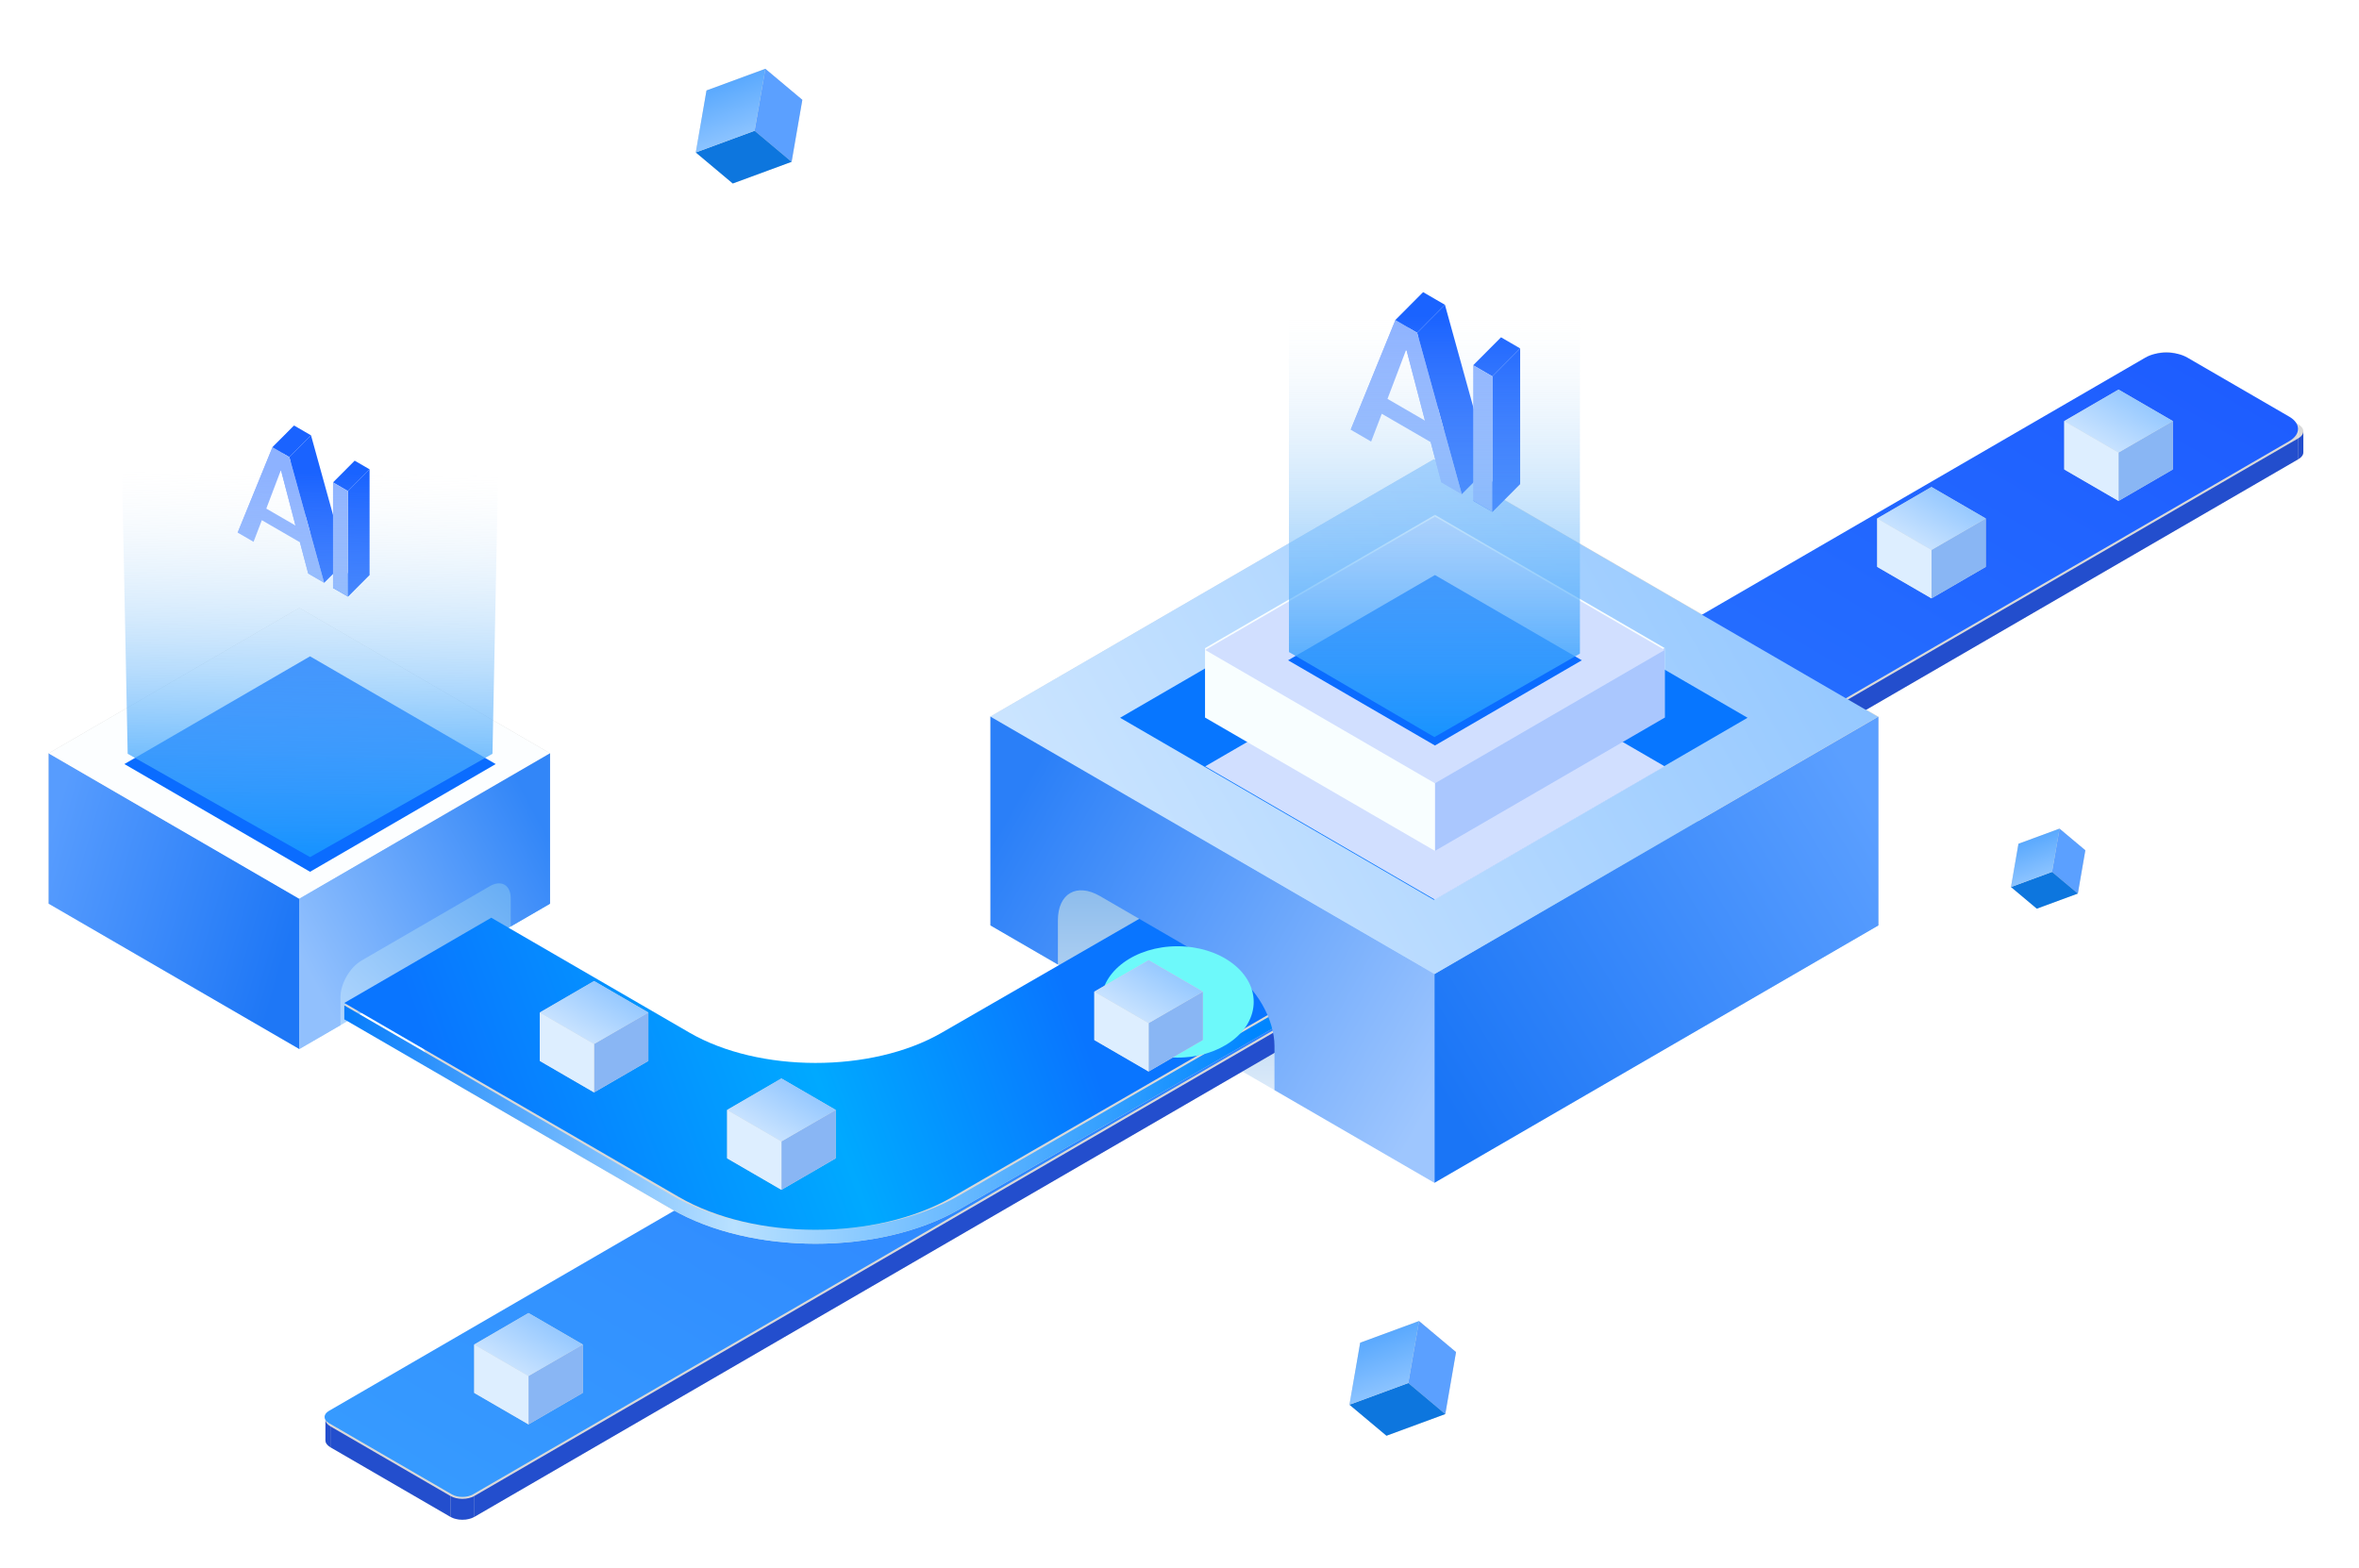 <svg width="194" height="129" viewBox="0 0 194 129" fill="none" xmlns="http://www.w3.org/2000/svg">
<g filter="url(#filter0_d_11045_41425)">
<path d="M117.964 50.938L154.477 72.115L117.964 93.291L81.451 72.115L117.964 50.938Z" fill="url(#paint0_linear_11045_41425)"/>
<path d="M24.618 58.371L45.236 70.329L24.618 82.287L4 70.329L24.618 58.371Z" fill="url(#paint1_linear_11045_41425)"/>
<path d="M45.236 57.958L24.618 46V58.371L45.236 70.329V57.958Z" fill="#D9D9D9"/>
<path d="M24.618 46L4 57.958V70.329L24.618 58.371V46Z" fill="#D9D9D9"/>
<path d="M4 57.958L24.618 69.916V82.287L4 70.329V57.958Z" fill="url(#paint2_linear_11045_41425)"/>
<rect width="23.835" height="23.835" transform="matrix(0.865 0.502 -0.865 0.502 24.618 46)" fill="#FCFEFF"/>
<path fill-rule="evenodd" clip-rule="evenodd" d="M45.236 57.958L24.618 69.916V82.287L28 80.325V78.012C28 76.907 28.774 75.563 29.73 75.008L40.27 68.896C41.225 68.341 42 68.788 42 69.892V72.206L45.236 70.329V57.958Z" fill="url(#paint3_linear_11045_41425)"/>
<path d="M154.477 54.944L117.964 33.768V50.938L154.477 72.115V54.944Z" fill="#D9D9D9"/>
<path d="M117.964 33.768L81.451 54.944V72.115L117.964 50.938V33.768Z" fill="#D9D9D9"/>
<path d="M27.172 115.04C26.899 114.882 26.763 114.674 26.763 114.467C26.763 114.26 26.899 114.053 27.172 113.895L177.171 26.9C177.716 26.584 178.6 26.584 179.145 26.9L189.013 32.623C189.286 32.781 189.422 32.988 189.422 33.196C189.422 33.403 189.286 33.61 189.013 33.768L39.014 120.763C38.469 121.079 37.585 121.079 37.04 120.763L27.172 115.04Z" fill="#D9D9D9"/>
<path d="M179.145 25.183C178.6 24.867 177.716 24.867 177.171 25.183V26.9C177.716 26.584 178.6 26.584 179.145 26.9V25.183Z" fill="#D9D9D9"/>
<path d="M189.013 30.906L179.145 25.183V26.9L189.013 32.623V30.906Z" fill="#D9D9D9"/>
<path d="M189.423 31.478C189.423 31.271 189.286 31.064 189.013 30.906V32.623C189.286 32.781 189.423 32.988 189.423 33.195V31.478Z" fill="#D9D9D9"/>
<path d="M189.013 32.051C189.286 31.893 189.423 31.686 189.423 31.479V33.196C189.423 33.403 189.286 33.61 189.013 33.768V32.051Z" fill="#234ECD"/>
<path d="M177.171 25.183L27.172 112.178V113.895L177.171 26.9V25.183Z" fill="#D9D9D9"/>
<path d="M39.014 119.046L189.013 32.051V33.768L39.014 120.763V119.046Z" fill="#234ECD"/>
<path d="M26.763 112.75C26.763 112.543 26.9 112.336 27.173 112.178V113.895C26.9 114.053 26.763 114.26 26.763 114.467V112.75Z" fill="#D9D9D9"/>
<path d="M27.173 113.323C26.9 113.165 26.763 112.958 26.763 112.75L26.763 114.467C26.763 114.674 26.9 114.882 27.173 115.04V113.323Z" fill="#234ECD"/>
<path d="M27.172 113.323L37.04 119.046V120.763L27.172 115.04V113.323Z" fill="#234ECD"/>
<path d="M37.041 119.046C37.586 119.362 38.469 119.362 39.014 119.046V120.763C38.469 121.079 37.586 121.079 37.041 120.763V119.046Z" fill="#234ECD"/>
<g filter="url(#filter1_i_11045_41425)">
<path d="M27.05 113.252C26.572 112.975 26.572 112.526 27.05 112.249L176.428 25.614C177.383 25.06 178.933 25.06 179.888 25.614L188.27 30.475C189.225 31.029 189.225 31.928 188.27 32.482L38.892 119.117C38.414 119.394 37.64 119.394 37.162 119.117L27.05 113.252Z" fill="url(#paint4_linear_11045_41425)"/>
</g>
<path d="M139.3 60.608C143.335 58.279 143.341 52.458 139.311 50.12C137.436 49.033 135.123 49.03 133.246 50.113L74.941 83.731C70.577 86.247 63.526 86.241 59.175 83.718L43.444 74.594C41.563 73.503 39.241 73.503 37.359 74.594C33.329 76.931 33.329 82.75 37.359 85.087L55.234 95.454C61.762 99.241 72.343 99.248 78.888 95.471L139.3 60.608Z" fill="#D9D9D9"/>
<path d="M148.37 54.229L136.281 47.218V48.363L148.37 55.374V54.229Z" fill="#D9D9D9"/>
<path d="M136.281 47.218L75.189 82.443C75.035 82.532 74.941 82.695 74.941 82.873C74.941 83.254 75.354 83.493 75.684 83.302L136.281 48.363V47.218Z" fill="#D9D9D9"/>
<path d="M40.402 71.685L28.313 78.696V79.841L40.402 72.83V71.685Z" fill="#D9D9D9"/>
<path d="M58.928 82.43L40.402 71.685V72.83L58.431 83.286C58.761 83.478 59.175 83.24 59.175 82.858C59.175 82.681 59.081 82.518 58.928 82.43Z" fill="#D9D9D9"/>
<path d="M74.182 82.986C70.056 84.968 64.051 84.963 59.934 82.975C59.59 82.809 59.175 83.051 59.175 83.432C59.175 83.609 59.268 83.772 59.423 83.857C63.706 86.195 70.397 86.201 74.692 83.87C74.848 83.786 74.941 83.622 74.941 83.444C74.941 83.063 74.526 82.821 74.182 82.986Z" fill="#D9D9D9"/>
<path fill-rule="evenodd" clip-rule="evenodd" d="M78.888 94.326L148.369 54.229V55.374L78.888 95.471C72.343 99.248 61.762 99.24 55.234 95.454L55.234 95.454L28.313 79.841V78.696L55.234 94.31L55.234 94.309C61.762 98.096 72.343 98.103 78.888 94.326Z" fill="url(#paint5_linear_11045_41425)"/>
<g filter="url(#filter2_i_11045_41425)">
<path d="M148.369 54.229L136.281 47.218L77.427 81.153C71.689 84.461 62.417 84.453 56.696 81.135L40.402 71.685L28.313 78.696L55.829 94.654C62.028 98.25 72.076 98.257 78.292 94.671L148.369 54.229Z" fill="url(#paint6_linear_11045_41425)"/>
</g>
<path d="M117.964 76.121L154.477 54.944V72.114L117.964 93.291V76.121Z" fill="url(#paint7_linear_11045_41425)"/>
<rect width="42.209" height="42.209" transform="matrix(0.865 0.502 -0.865 0.502 117.915 33.768)" fill="url(#paint8_linear_11045_41425)"/>
<rect width="29.828" height="29.828" transform="matrix(0.865 0.502 -0.865 0.502 117.915 40.064)" fill="#0776FF"/>
<path d="M125.015 24.657L123.441 23.744L121.152 26.043L122.726 26.956L125.015 24.657Z" fill="#1963FF"/>
<path d="M117.915 22.505L117.969 22.537L115.68 24.836L115.626 24.804L117.915 22.505Z" fill="#8DB2FF"/>
<path d="M125.015 35.8V24.657L122.726 26.956V38.099L125.015 35.8Z" fill="#1963FF"/>
<path d="M117.968 22.537L119.475 28.296L117.187 30.595L115.68 24.836L117.968 22.537Z" fill="#8DB2FF"/>
<path d="M117.04 20.032L113.367 29.045L111.078 31.344L114.751 22.331L117.04 20.032Z" fill="#8DB2FF"/>
<path d="M123.441 34.887L125.015 35.8L122.726 38.099L121.152 37.186L123.441 34.887Z" fill="#1963FF"/>
<path d="M119.946 30.067L120.821 33.368L118.532 35.667L117.658 32.366L119.946 30.067Z" fill="#8DB2FF"/>
<path d="M120.821 33.368L122.503 34.343L120.214 36.642L118.532 35.667L120.821 33.368Z" fill="#8DB2FF"/>
<path d="M118.829 21.07L117.04 20.032L114.751 22.331L116.541 23.369L118.829 21.07Z" fill="#1A63FF"/>
<path d="M122.503 34.343L118.83 21.07L116.541 23.369L120.214 36.642L122.503 34.343Z" fill="#1A63FF"/>
<path d="M121.152 26.043L122.726 26.956V38.099L121.152 37.186V26.043Z" fill="#8DB2FF"/>
<path d="M114.751 22.331L116.541 23.369L120.214 36.642L118.532 35.667L117.658 32.366L113.635 30.033L112.76 32.319L111.078 31.344L114.751 22.331ZM114.105 28.808L117.187 30.595L115.68 24.836L115.626 24.804L114.105 28.808Z" fill="#8DB2FF"/>
<path d="M30.394 34.602L29.168 33.891L27.386 35.681L28.612 36.392L30.394 34.602Z" fill="#1963FF"/>
<path d="M24.866 32.926L24.908 32.95L23.126 34.74L23.084 34.716L24.866 32.926Z" fill="#8DB2FF"/>
<path d="M30.394 43.278V34.601L28.612 36.391V45.068L30.394 43.278Z" fill="#1963FF"/>
<path d="M24.907 32.951L26.081 37.435L24.299 39.225L23.125 34.741L24.907 32.951Z" fill="#8DB2FF"/>
<path d="M24.185 31L21.325 38.018L19.543 39.808L22.403 32.79L24.185 31Z" fill="#8DB2FF"/>
<path d="M29.168 42.567L30.394 43.278L28.612 45.068L27.386 44.357L29.168 42.567Z" fill="#1963FF"/>
<path d="M26.447 38.814L27.128 41.384L25.346 43.174L24.665 40.604L26.447 38.814Z" fill="#8DB2FF"/>
<path d="M27.128 41.384L28.438 42.143L26.656 43.933L25.346 43.174L27.128 41.384Z" fill="#8DB2FF"/>
<path d="M25.578 31.808L24.185 31L22.403 32.79L23.796 33.598L25.578 31.808Z" fill="#1A63FF"/>
<path d="M28.438 42.143L25.578 31.808L23.796 33.598L26.656 43.933L28.438 42.143Z" fill="#1A63FF"/>
<path d="M27.386 35.681L28.612 36.392V45.068L27.386 44.357V35.681Z" fill="#8DB2FF"/>
<path d="M22.403 32.79L23.796 33.598L26.656 43.933L25.346 43.174L24.666 40.604L21.533 38.787L20.852 40.567L19.543 39.808L22.403 32.79ZM21.9 37.833L24.299 39.225L23.125 34.741L23.084 34.716L21.9 37.833Z" fill="#8DB2FF"/>
<path d="M136.902 49.305L118.008 38.347V44.07L136.902 55.028V49.305Z" fill="#F8FEFF"/>
<g filter="url(#filter3_d_11045_41425)">
<rect width="21.842" height="21.842" transform="matrix(0.865 0.502 -0.865 0.502 118.008 44.07)" fill="#D1DFFF"/>
</g>
<path d="M118.008 38.347L99.113 49.305V55.028L118.008 44.07V38.347Z" fill="#F8FEFF"/>
<path d="M118.008 60.263L136.902 49.305V55.028L118.008 65.986V60.263Z" fill="#AAC7FE"/>
<path d="M99.113 49.305L118.008 60.263V65.986L99.113 55.028V49.305Z" fill="#F8FEFF"/>
<g filter="url(#filter4_ii_11045_41425)">
<rect width="21.842" height="21.842" transform="matrix(0.865 0.502 -0.865 0.502 118.008 38.347)" fill="#D1DFFF"/>
</g>
<g filter="url(#filter5_i_11045_41425)">
<rect width="13.964" height="13.964" transform="matrix(0.865 0.502 -0.865 0.502 118.008 42.299)" fill="#0A6CFF"/>
</g>
<path d="M117.965 56.627L106 49.63V22H129.93V49.759L117.965 56.627Z" fill="url(#paint9_linear_11045_41425)"/>
<path fill-rule="evenodd" clip-rule="evenodd" d="M117.964 76.121L81.451 54.944V72.114L87 75.333V71.698C87 69.488 88.549 68.596 90.46 69.704L101.35 76.02C103.261 77.129 104.811 79.818 104.811 82.027V85.662L117.964 93.291V76.121Z" fill="url(#paint10_linear_11045_41425)"/>
<g filter="url(#filter6_f_11045_41425)">
<ellipse cx="6.267" cy="4.579" rx="6.267" ry="4.579" transform="matrix(-1 0 0 1 103.102 73.831)" fill="#6DF9FA"/>
</g>
<g filter="url(#filter7_i_11045_41425)">
<rect width="17.651" height="17.651" transform="matrix(0.865 0.502 -0.865 0.502 25.498 48.984)" fill="#0A6CFF"/>
</g>
<path d="M25.5 66.5L10.5 58L10 33H41L40.5 58L25.5 66.5Z" fill="url(#paint11_linear_11045_41425)"/>
<path d="M48.855 80.675L53.318 83.263L48.855 85.851L44.393 83.263L48.855 80.675Z" fill="#D9D9D9"/>
<path d="M53.318 79.281L48.855 76.693V80.675L53.318 83.263V79.281Z" fill="#D9D9D9"/>
<path d="M48.855 76.693L44.393 79.281V83.263L48.855 80.675V76.693Z" fill="#D9D9D9"/>
<path d="M48.855 81.869L53.318 79.281V83.263L48.855 85.851V81.869Z" fill="#89B6F4"/>
<path d="M44.393 79.281L48.855 81.869V85.851L44.393 83.263V79.281Z" fill="#DDEEFF"/>
<rect width="5.158" height="5.158" transform="matrix(0.865 0.502 -0.865 0.502 48.855 76.693)" fill="url(#paint12_linear_11045_41425)"/>
<path d="M64.263 88.687L68.725 91.275L64.263 93.863L59.8 91.275L64.263 88.687Z" fill="#D9D9D9"/>
<path d="M68.725 87.293L64.263 84.706V88.687L68.725 91.275V87.293Z" fill="#D9D9D9"/>
<path d="M64.263 84.706L59.8 87.293V91.275L64.263 88.687V84.706Z" fill="#D9D9D9"/>
<path d="M64.263 89.881L68.725 87.293V91.275L64.263 93.863V89.881Z" fill="#89B6F4"/>
<path d="M59.8 87.293L64.263 89.881V93.863L59.8 91.275V87.293Z" fill="#DDEEFF"/>
<rect width="5.158" height="5.158" transform="matrix(0.865 0.502 -0.865 0.502 64.263 84.706)" fill="url(#paint13_linear_11045_41425)"/>
<path d="M43.462 107.981L47.924 110.569L43.462 113.157L39 110.569L43.462 107.981Z" fill="#D9D9D9"/>
<path d="M47.925 106.588L43.462 104V107.981L47.925 110.569V106.588Z" fill="#D9D9D9"/>
<path d="M43.462 104L39 106.588V110.569L43.462 107.981V104Z" fill="#D9D9D9"/>
<path d="M43.462 109.176L47.925 106.588V110.569L43.462 113.157V109.176Z" fill="#89B6F4"/>
<path d="M39 106.588L43.462 109.176V113.157L39 110.569V106.588Z" fill="#DDEEFF"/>
<rect width="5.158" height="5.158" transform="matrix(0.865 0.502 -0.865 0.502 43.462 104)" fill="url(#paint14_linear_11045_41425)"/>
<path d="M94.459 78.957L98.921 81.545L94.459 84.133L89.997 81.545L94.459 78.957Z" fill="#D9D9D9"/>
<path d="M98.921 77.564L94.459 74.976V78.958L98.921 81.546V77.564Z" fill="#D9D9D9"/>
<path d="M94.459 74.976L89.997 77.564V81.546L94.459 78.958V74.976Z" fill="#D9D9D9"/>
<path d="M94.46 80.152L98.922 77.564V81.545L94.46 84.133V80.152Z" fill="#89B6F4"/>
<path d="M89.997 77.564L94.459 80.152V84.133L89.997 81.545V77.564Z" fill="#DDEEFF"/>
<rect width="5.158" height="5.158" transform="matrix(0.865 0.502 -0.865 0.502 94.46 74.976)" fill="url(#paint15_linear_11045_41425)"/>
<path d="M158.841 40.039L163.303 42.627L158.841 45.215L154.379 42.627L158.841 40.039Z" fill="#D9D9D9"/>
<path d="M163.304 38.645L158.841 36.057V40.039L163.304 42.627V38.645Z" fill="#D9D9D9"/>
<path d="M158.841 36.057L154.379 38.645V42.627L158.841 40.039V36.057Z" fill="#D9D9D9"/>
<path d="M158.841 41.233L163.304 38.645V42.627L158.841 45.215V41.233Z" fill="#89B6F4"/>
<path d="M154.379 38.645L158.841 41.233V45.215L154.379 42.627V38.645Z" fill="#DDEEFF"/>
<rect width="5.158" height="5.158" transform="matrix(0.865 0.502 -0.865 0.502 158.841 36.057)" fill="url(#paint16_linear_11045_41425)"/>
<path d="M174.224 32.026L178.687 34.614L174.224 37.202L169.762 34.614L174.224 32.026Z" fill="#D9D9D9"/>
<path d="M178.687 30.633L174.224 28.045V32.026L178.687 34.614V30.633Z" fill="#D9D9D9"/>
<path d="M174.224 28.045L169.762 30.633V34.614L174.224 32.026V28.045Z" fill="#D9D9D9"/>
<path d="M174.224 33.221L178.687 30.633V34.614L174.224 37.202V33.221Z" fill="#89B6F4"/>
<path d="M169.762 30.633L174.224 33.221V37.202L169.762 34.614V30.633Z" fill="#DDEEFF"/>
<rect width="5.158" height="5.158" transform="matrix(0.865 0.502 -0.865 0.502 174.224 28.045)" fill="url(#paint17_linear_11045_41425)"/>
<path d="M61.144 5.993L65.982 4.211L65.1 9.31L60.262 11.092L61.144 5.993Z" fill="#D9D9D9"/>
<path d="M62.94 1.659L58.102 3.441L61.145 5.993L65.982 4.211L62.94 1.659Z" fill="#D9D9D9"/>
<path d="M58.102 3.441L57.22 8.54L60.262 11.092L61.145 5.993L58.102 3.441Z" fill="#D9D9D9"/>
<path d="M62.057 6.758L62.94 1.659L65.982 4.211L65.1 9.31L62.057 6.758Z" fill="#5BA0FF"/>
<path d="M57.219 8.54L62.057 6.758L65.099 9.31L60.262 11.092L57.219 8.54Z" fill="#0D76DE"/>
<rect width="5.165" height="5.165" transform="matrix(0.937 -0.345 -0.171 0.987 58.102 3.441)" fill="url(#paint18_linear_11045_41425)"/>
<path d="M114.902 108.993L119.74 107.211L118.857 112.31L114.02 114.093L114.902 108.993Z" fill="#D9D9D9"/>
<path d="M116.698 104.659L111.86 106.441L114.902 108.993L119.74 107.211L116.698 104.659Z" fill="#D9D9D9"/>
<path d="M111.86 106.441L110.978 111.541L114.02 114.092L114.902 108.993L111.86 106.441Z" fill="#D9D9D9"/>
<path d="M115.815 109.759L116.698 104.659L119.74 107.211L118.858 112.31L115.815 109.759Z" fill="#5BA0FF"/>
<path d="M110.977 111.541L115.815 109.758L118.857 112.31L114.02 114.092L110.977 111.541Z" fill="#0D76DE"/>
<rect width="5.165" height="5.165" transform="matrix(0.937 -0.345 -0.171 0.987 111.86 106.441)" fill="url(#paint19_linear_11045_41425)"/>
<path d="M168.118 67.182L171.494 65.938L170.878 69.496L167.503 70.74L168.118 67.182Z" fill="#D9D9D9"/>
<path d="M169.371 64.158L165.996 65.401L168.118 67.182L171.494 65.938L169.371 64.158Z" fill="#D9D9D9"/>
<path d="M165.996 65.401L165.38 68.959L167.503 70.74L168.118 67.182L165.996 65.401Z" fill="#D9D9D9"/>
<path d="M168.755 67.716L169.371 64.158L171.494 65.938L170.878 69.496L168.755 67.716Z" fill="#5BA0FF"/>
<path d="M165.38 68.959L168.755 67.716L170.878 69.496L167.503 70.74L165.38 68.959Z" fill="#0D76DE"/>
<rect width="3.604" height="3.604" transform="matrix(0.937 -0.345 -0.171 0.987 165.996 65.401)" fill="url(#paint20_linear_11045_41425)"/>
</g>
<defs>
<filter id="filter0_d_11045_41425" x="0" y="1.659" width="193.423" height="127.341" filterUnits="userSpaceOnUse" color-interpolation-filters="sRGB">
<feFlood flood-opacity="0" result="BackgroundImageFix"/>
<feColorMatrix in="SourceAlpha" type="matrix" values="0 0 0 0 0 0 0 0 0 0 0 0 0 0 0 0 0 0 127 0" result="hardAlpha"/>
<feOffset dy="4"/>
<feGaussianBlur stdDeviation="2"/>
<feComposite in2="hardAlpha" operator="out"/>
<feColorMatrix type="matrix" values="0 0 0 0 0.25 0 0 0 0 0.549 0 0 0 0 0.988 0 0 0 0.25 0"/>
<feBlend mode="normal" in2="BackgroundImageFix" result="effect1_dropShadow_11045_41425"/>
<feBlend mode="normal" in="SourceGraphic" in2="effect1_dropShadow_11045_41425" result="shape"/>
</filter>
<filter id="filter1_i_11045_41425" x="26.692" y="25.198" width="162.295" height="94.126" filterUnits="userSpaceOnUse" color-interpolation-filters="sRGB">
<feFlood flood-opacity="0" result="BackgroundImageFix"/>
<feBlend mode="normal" in="SourceGraphic" in2="BackgroundImageFix" result="shape"/>
<feColorMatrix in="SourceAlpha" type="matrix" values="0 0 0 0 0 0 0 0 0 0 0 0 0 0 0 0 0 0 127 0" result="hardAlpha"/>
<feOffset dy="-0.2"/>
<feComposite in2="hardAlpha" operator="arithmetic" k2="-1" k3="1"/>
<feColorMatrix type="matrix" values="0 0 0 0 1 0 0 0 0 1 0 0 0 0 1 0 0 0 0.6 0"/>
<feBlend mode="normal" in2="shape" result="effect1_innerShadow_11045_41425"/>
</filter>
<filter id="filter2_i_11045_41425" x="28.313" y="47.218" width="120.056" height="50.138" filterUnits="userSpaceOnUse" color-interpolation-filters="sRGB">
<feFlood flood-opacity="0" result="BackgroundImageFix"/>
<feBlend mode="normal" in="SourceGraphic" in2="BackgroundImageFix" result="shape"/>
<feColorMatrix in="SourceAlpha" type="matrix" values="0 0 0 0 0 0 0 0 0 0 0 0 0 0 0 0 0 0 127 0" result="hardAlpha"/>
<feOffset dy="-0.2"/>
<feComposite in2="hardAlpha" operator="arithmetic" k2="-1" k3="1"/>
<feColorMatrix type="matrix" values="0 0 0 0 1 0 0 0 0 1 0 0 0 0 1 0 0 0 0.8 0"/>
<feBlend mode="normal" in2="shape" result="effect1_innerShadow_11045_41425"/>
</filter>
<filter id="filter3_d_11045_41425" x="91.113" y="40.07" width="53.789" height="37.916" filterUnits="userSpaceOnUse" color-interpolation-filters="sRGB">
<feFlood flood-opacity="0" result="BackgroundImageFix"/>
<feColorMatrix in="SourceAlpha" type="matrix" values="0 0 0 0 0 0 0 0 0 0 0 0 0 0 0 0 0 0 127 0" result="hardAlpha"/>
<feOffset dy="4"/>
<feGaussianBlur stdDeviation="4"/>
<feComposite in2="hardAlpha" operator="out"/>
<feColorMatrix type="matrix" values="0 0 0 0 0.006 0 0 0 0 0.308 0 0 0 0 0.682 0 0 0 0.6 0"/>
<feBlend mode="normal" in2="BackgroundImageFix" result="effect1_dropShadow_11045_41425"/>
<feBlend mode="normal" in="SourceGraphic" in2="effect1_dropShadow_11045_41425" result="shape"/>
</filter>
<filter id="filter4_ii_11045_41425" x="99.113" y="38.347" width="37.789" height="21.916" filterUnits="userSpaceOnUse" color-interpolation-filters="sRGB">
<feFlood flood-opacity="0" result="BackgroundImageFix"/>
<feBlend mode="normal" in="SourceGraphic" in2="BackgroundImageFix" result="shape"/>
<feColorMatrix in="SourceAlpha" type="matrix" values="0 0 0 0 0 0 0 0 0 0 0 0 0 0 0 0 0 0 127 0" result="hardAlpha"/>
<feOffset dy="-0.35"/>
<feComposite in2="hardAlpha" operator="arithmetic" k2="-1" k3="1"/>
<feColorMatrix type="matrix" values="0 0 0 0 1 0 0 0 0 1 0 0 0 0 1 0 0 0 0.6 0"/>
<feBlend mode="normal" in2="shape" result="effect1_innerShadow_11045_41425"/>
<feColorMatrix in="SourceAlpha" type="matrix" values="0 0 0 0 0 0 0 0 0 0 0 0 0 0 0 0 0 0 127 0" result="hardAlpha"/>
<feOffset dy="0.5"/>
<feComposite in2="hardAlpha" operator="arithmetic" k2="-1" k3="1"/>
<feColorMatrix type="matrix" values="0 0 0 0 1 0 0 0 0 1 0 0 0 0 1 0 0 0 0.6 0"/>
<feBlend mode="normal" in2="effect1_innerShadow_11045_41425" result="effect2_innerShadow_11045_41425"/>
</filter>
<filter id="filter5_i_11045_41425" x="105.928" y="42.299" width="24.159" height="14.011" filterUnits="userSpaceOnUse" color-interpolation-filters="sRGB">
<feFlood flood-opacity="0" result="BackgroundImageFix"/>
<feBlend mode="normal" in="SourceGraphic" in2="BackgroundImageFix" result="shape"/>
<feColorMatrix in="SourceAlpha" type="matrix" values="0 0 0 0 0 0 0 0 0 0 0 0 0 0 0 0 0 0 127 0" result="hardAlpha"/>
<feOffset dy="1"/>
<feComposite in2="hardAlpha" operator="arithmetic" k2="-1" k3="1"/>
<feColorMatrix type="matrix" values="0 0 0 0 1 0 0 0 0 1 0 0 0 0 1 0 0 0 0.6 0"/>
<feBlend mode="normal" in2="shape" result="effect1_innerShadow_11045_41425"/>
</filter>
<filter id="filter6_f_11045_41425" x="70.567" y="53.831" width="52.534" height="49.157" filterUnits="userSpaceOnUse" color-interpolation-filters="sRGB">
<feFlood flood-opacity="0" result="BackgroundImageFix"/>
<feBlend mode="normal" in="SourceGraphic" in2="BackgroundImageFix" result="shape"/>
<feGaussianBlur stdDeviation="10" result="effect1_foregroundBlur_11045_41425"/>
</filter>
<filter id="filter7_i_11045_41425" x="10.229" y="48.984" width="30.537" height="17.711" filterUnits="userSpaceOnUse" color-interpolation-filters="sRGB">
<feFlood flood-opacity="0" result="BackgroundImageFix"/>
<feBlend mode="normal" in="SourceGraphic" in2="BackgroundImageFix" result="shape"/>
<feColorMatrix in="SourceAlpha" type="matrix" values="0 0 0 0 0 0 0 0 0 0 0 0 0 0 0 0 0 0 127 0" result="hardAlpha"/>
<feOffset dy="1"/>
<feComposite in2="hardAlpha" operator="arithmetic" k2="-1" k3="1"/>
<feColorMatrix type="matrix" values="0 0 0 0 1 0 0 0 0 1 0 0 0 0 1 0 0 0 0.8 0"/>
<feBlend mode="normal" in2="shape" result="effect1_innerShadow_11045_41425"/>
</filter>
<linearGradient id="paint0_linear_11045_41425" x1="117.964" y1="50.938" x2="117.964" y2="93.291" gradientUnits="userSpaceOnUse">
<stop stop-color="#378ADE"/>
<stop offset="1" stop-color="white"/>
</linearGradient>
<linearGradient id="paint1_linear_11045_41425" x1="40.5" y1="66" x2="24.618" y2="82.287" gradientUnits="userSpaceOnUse">
<stop stop-color="#63ABF4"/>
<stop offset="1" stop-color="#C0DFFF"/>
</linearGradient>
<linearGradient id="paint2_linear_11045_41425" x1="4" y1="64.968" x2="24.538" y2="70.897" gradientUnits="userSpaceOnUse">
<stop stop-color="#579CFE"/>
<stop offset="1" stop-color="#1E77F6"/>
</linearGradient>
<linearGradient id="paint3_linear_11045_41425" x1="45.048" y1="64.762" x2="25.099" y2="75.408" gradientUnits="userSpaceOnUse">
<stop stop-color="#3286F8"/>
<stop offset="1" stop-color="#91C0FD"/>
</linearGradient>
<linearGradient id="paint4_linear_11045_41425" x1="32.106" y1="116.184" x2="108.61" y2="-15.725" gradientUnits="userSpaceOnUse">
<stop stop-color="#369AFF"/>
<stop offset="1" stop-color="#1E5DFF"/>
</linearGradient>
<linearGradient id="paint5_linear_11045_41425" x1="28.313" y1="79.269" x2="102.952" y2="82.956" gradientUnits="userSpaceOnUse">
<stop stop-color="#067CFB"/>
<stop offset="0.44" stop-color="#B9E1FF"/>
<stop offset="1" stop-color="#0086FF"/>
</linearGradient>
<linearGradient id="paint6_linear_11045_41425" x1="91.27" y1="87.281" x2="42.122" y2="105.309" gradientUnits="userSpaceOnUse">
<stop stop-color="#0975FF"/>
<stop offset="0.415" stop-color="#00A9FF"/>
<stop offset="0.975" stop-color="#0975FF"/>
</linearGradient>
<linearGradient id="paint7_linear_11045_41425" x1="154.379" y1="62.957" x2="117.827" y2="84.846" gradientUnits="userSpaceOnUse">
<stop stop-color="#5B9FFF"/>
<stop offset="1" stop-color="#1A75F6"/>
</linearGradient>
<linearGradient id="paint8_linear_11045_41425" x1="42.153" y1="0.057" x2="17.355" y2="49.652" gradientUnits="userSpaceOnUse">
<stop stop-color="#95C8FF"/>
<stop offset="1" stop-color="#CAE4FF"/>
</linearGradient>
<linearGradient id="paint9_linear_11045_41425" x1="117.965" y1="22" x2="117.965" y2="56.627" gradientUnits="userSpaceOnUse">
<stop stop-color="#E1EDF6" stop-opacity="0"/>
<stop offset="1" stop-color="#1893FF"/>
</linearGradient>
<linearGradient id="paint10_linear_11045_41425" x1="81.451" y1="65.533" x2="117.996" y2="86.28" gradientUnits="userSpaceOnUse">
<stop stop-color="#2A7FF8"/>
<stop offset="1" stop-color="#9EC6FE"/>
</linearGradient>
<linearGradient id="paint11_linear_11045_41425" x1="26" y1="34.5" x2="25.5" y2="66" gradientUnits="userSpaceOnUse">
<stop offset="0.012" stop-color="#E1EDF6" stop-opacity="0"/>
<stop offset="1" stop-color="#1893FF"/>
</linearGradient>
<linearGradient id="paint12_linear_11045_41425" x1="2.579" y1="0" x2="2.579" y2="5.158" gradientUnits="userSpaceOnUse">
<stop stop-color="#97C9FF"/>
<stop offset="1" stop-color="#C7E2FF"/>
</linearGradient>
<linearGradient id="paint13_linear_11045_41425" x1="2.579" y1="0" x2="2.579" y2="5.158" gradientUnits="userSpaceOnUse">
<stop stop-color="#97C9FF"/>
<stop offset="1" stop-color="#C7E2FF"/>
</linearGradient>
<linearGradient id="paint14_linear_11045_41425" x1="2.579" y1="0" x2="2.579" y2="5.158" gradientUnits="userSpaceOnUse">
<stop stop-color="#97C9FF"/>
<stop offset="1" stop-color="#C7E2FF"/>
</linearGradient>
<linearGradient id="paint15_linear_11045_41425" x1="2.579" y1="0" x2="2.579" y2="5.158" gradientUnits="userSpaceOnUse">
<stop stop-color="#97C9FF"/>
<stop offset="1" stop-color="#C7E2FF"/>
</linearGradient>
<linearGradient id="paint16_linear_11045_41425" x1="2.579" y1="0" x2="2.579" y2="5.158" gradientUnits="userSpaceOnUse">
<stop stop-color="#97C9FF"/>
<stop offset="1" stop-color="#C7E2FF"/>
</linearGradient>
<linearGradient id="paint17_linear_11045_41425" x1="2.579" y1="0" x2="2.579" y2="5.158" gradientUnits="userSpaceOnUse">
<stop stop-color="#97C9FF"/>
<stop offset="1" stop-color="#C7E2FF"/>
</linearGradient>
<linearGradient id="paint18_linear_11045_41425" x1="2.583" y1="0" x2="2.583" y2="5.165" gradientUnits="userSpaceOnUse">
<stop stop-color="#5AA9FE"/>
<stop offset="1" stop-color="#8BC3FF"/>
</linearGradient>
<linearGradient id="paint19_linear_11045_41425" x1="2.583" y1="0" x2="2.583" y2="5.165" gradientUnits="userSpaceOnUse">
<stop stop-color="#5AA9FE"/>
<stop offset="1" stop-color="#8BC3FF"/>
</linearGradient>
<linearGradient id="paint20_linear_11045_41425" x1="1.802" y1="0" x2="1.802" y2="3.604" gradientUnits="userSpaceOnUse">
<stop stop-color="#5AA9FE"/>
<stop offset="1" stop-color="#8BC3FF"/>
</linearGradient>
</defs>
</svg>
